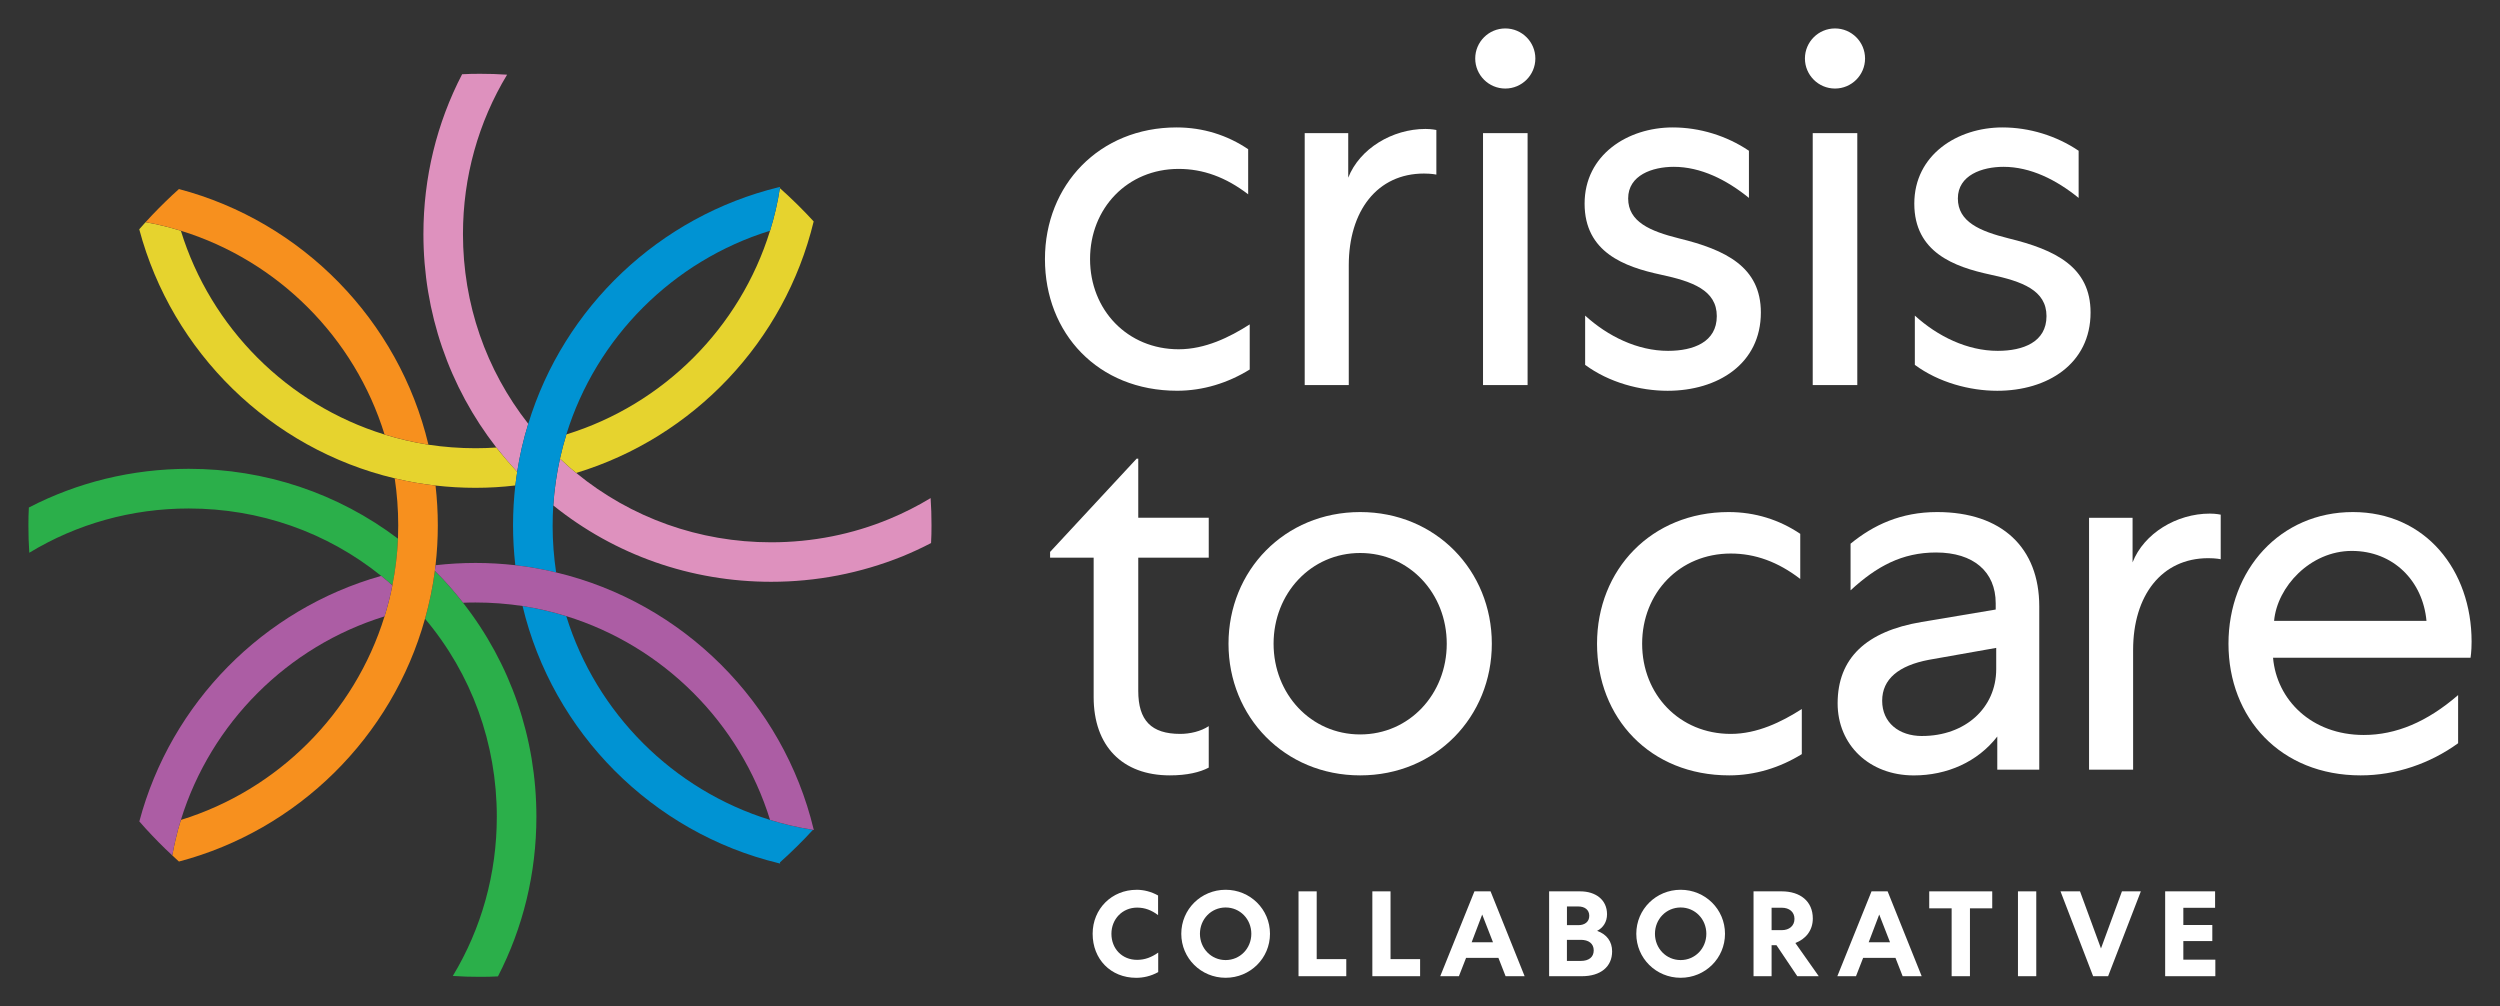 <?xml version="1.0" encoding="UTF-8"?><svg id="Artwork" xmlns="http://www.w3.org/2000/svg" viewBox="0 0 792 318.76"><rect x="0" y="0" width="792" height="318.76" fill="#333333" stroke="none"/><defs><style>.cls-1{fill:none;}.cls-2{fill:#0093d3;}.cls-3{fill:#2baf4a;}.cls-4{fill:#fff;}.cls-5{fill:#ac5da4;}.cls-6{fill:#f7901e;}.cls-7{fill:#e6d32e;}.cls-8{fill:#de91be;}</style></defs><path class="cls-8" d="M160.67,23.66c-2.84-.2-5.71-.28-8.61-.28-1.9,0-3.79.03-5.66.14-8.03,15.47-12.26,32.72-12.26,50.64,0,24.83,8.14,48.38,23.1,67.61.92,1.17,1.87,2.34,2.84,3.48.14.17.28.33.42.49.14.16.28.32.42.49.39.45.79.88,1.18,1.32.39.44.78.89,1.18,1.32.1.12.2.22.29.32.09.1.17.2.27.29.81-5.21,1.98-10.28,3.51-15.22-13.41-17.08-20.68-38.02-20.68-60.12,0-18.09,4.88-35.42,13.99-50.5Z"/><path class="cls-8" d="M294.81,157.8c-4.18,2.54-8.56,4.74-13.07,6.61-11.68,4.85-24.36,7.39-37.43,7.39-22.8,0-44.4-7.75-61.76-21.96-1.06-.86-2.09-1.73-3.09-2.65-.56-.5-1.11-1-1.64-1.51-.14-.14-.28-.25-.42-.39-1.06,4.82-1.78,9.75-2.12,14.83,19.51,15.69,43.59,24.19,69.04,24.19,14.27,0,28.23-2.7,41.5-8.03,3.12-1.28,6.19-2.7,9.14-4.24.11-1.87.14-3.73.14-5.63,0-2.9-.08-5.77-.28-8.61Z"/><path class="cls-7" d="M163.29,148.88c-.4-.43-.79-.88-1.18-1.32-.39-.44-.79-.88-1.18-1.32-.14-.17-.28-.33-.42-.49-.14-.16-.28-.32-.42-.49-.98-1.14-1.92-2.31-2.84-3.48-2.17.14-4.38.22-6.61.22-5.07,0-10.03-.39-14.91-1.11-4.77-.75-9.39-1.84-13.91-3.23-30.74-9.5-55.04-33.81-64.52-64.55-3.62-1.11-7.36-2.06-11.18-2.73l-2.01,2.26c10.37,38.96,41.58,69.54,80.94,78.9h0c2.1.52,4.24.96,6.39,1.34,2.16.38,4.34.69,6.54.94,4.15.47,8.36.72,12.65.72s8.5-.25,12.63-.75c.17-1.45.36-2.87.59-4.29-.09-.09-.18-.2-.27-.29-.09-.11-.19-.2-.29-.32Z"/><path class="cls-7" d="M247.07,59.61c-.7,4.63-1.76,9.11-3.12,13.49-9.5,30.74-33.78,55.04-64.52,64.52-.78,2.51-1.45,5.07-2.03,7.66.14.14.28.25.42.39.53.5,1.09,1,1.64,1.51,1,.92,2.03,1.78,3.09,2.65,37.12-11.26,66.03-41.64,75.22-79.68-3.4-3.71-6.97-7.22-10.7-10.54Z"/><path class="cls-3" d="M9.14,160.78c-.11,1.87-.14,3.73-.14,5.63,0,2.93.08,5.83.28,8.7,15.08-9.14,32.41-14.02,50.5-14.02,22.49,0,43.78,7.5,60.98,21.35.75.59,1.48,1.2,2.2,1.81.45.39.89.78,1.34,1.17.98-4.79,1.56-9.73,1.78-14.77-18.98-14.35-42.03-22.13-66.33-22.13-17.92.03-35.17,4.26-50.61,12.26Z"/><path class="cls-3" d="M146.71,190.97c-1.37-1.76-2.79-3.48-4.29-5.18-1.48-1.67-3.04-3.34-4.65-4.93-.67,5.18-1.73,10.23-3.12,15.16,14.74,17.5,22.74,39.46,22.74,62.71,0,18.06-4.85,35.4-13.94,50.45,2.87.2,5.71.28,8.61.28,1.9,0,3.79-.03,5.66-.14h.03c7.97-15.44,12.18-32.69,12.18-50.59,0-24.86-8.14-48.49-23.22-67.75Z"/><path class="cls-6" d="M121.82,137.65c4.52,1.39,9.14,2.48,13.91,3.23-9.39-39.44-40.02-70.68-79.04-80.99l-2.17,1.98c-2.9,2.73-5.71,5.55-8.39,8.5,3.82.67,7.55,1.62,11.18,2.73,30.74,9.5,55.04,33.81,64.52,64.55Z"/><path class="cls-6" d="M137.98,153.82c-2.2-.25-4.38-.56-6.54-.94-2.16-.38-4.29-.83-6.39-1.34.72,4.88,1.11,9.84,1.11,14.91,0,1.42-.03,2.81-.08,4.21-.22,5.04-.81,9.98-1.78,14.77v.03c-.64,3.34-1.48,6.61-2.48,9.81-9.5,30.71-33.78,54.99-64.52,64.49-.64,2.03-1.2,4.07-1.67,6.16-.19.72-.36,1.48-.5,2.23-.2.95-.39,1.9-.56,2.84.7.67,1.39,1.31,2.12,1.95,37.68-9.95,67.53-39.44,77.95-76.92,1.39-4.93,2.45-9.98,3.12-15.16.08-.59.17-1.2.22-1.78.47-4.15.72-8.36.72-12.63s-.25-8.47-.72-12.63Z"/><path class="cls-2" d="M175.08,166.44c0-2.12.06-4.24.19-6.33.33-5.07,1.06-10.01,2.12-14.83.59-2.59,1.25-5.16,2.03-7.66,9.5-30.71,33.78-55.02,64.52-64.52,1.37-4.38,2.42-8.86,3.12-13.49.03-.14.03-.25.06-.39-.11.03-.25.06-.36.08h-.03c-37.85,9.23-68.12,37.99-79.38,74.97-1.53,4.93-2.7,10.01-3.51,15.22h0c-.22,1.42-.42,2.84-.59,4.29-.47,4.15-.72,8.39-.72,12.65s.25,8.47.72,12.63c4.4.5,8.7,1.25,12.93,2.29-.72-4.88-1.11-9.84-1.11-14.91Z"/><path class="cls-2" d="M257.55,262.9c-4.65-.72-9.2-1.78-13.6-3.15-30.74-9.5-55.04-33.81-64.55-64.55-4.49-1.39-9.11-2.45-13.85-3.21,9.56,40.11,41.14,71.82,81.21,81.49.14.06.25.08.39.11-.03-.14-.03-.25-.06-.39,3.65-3.26,7.13-6.69,10.45-10.31Z"/><path class="cls-5" d="M120.76,182.44c-37.32,10.54-66.64,40.25-76.62,77.79.67.75,1.34,1.51,2.01,2.26,2.7,2.95,5.49,5.8,8.42,8.5.17-.95.36-1.9.56-2.84.14-.75.31-1.51.5-2.23.47-2.09,1.03-4.12,1.67-6.16,9.5-30.71,33.81-55.02,64.52-64.49,1-3.21,1.84-6.47,2.48-9.81-.45-.39-.89-.81-1.34-1.2-.72-.61-1.45-1.23-2.2-1.81Z"/><path class="cls-5" d="M257.75,262.68c-9.67-40.13-41.39-71.77-81.55-81.33-4.24-1.03-8.53-1.78-12.93-2.29-4.15-.47-8.36-.72-12.63-.72s-8.5.25-12.65.72c-.06.59-.14,1.2-.22,1.78,1.62,1.59,3.18,3.26,4.65,4.93,1.5,1.7,2.93,3.43,4.29,5.18,1.31-.06,2.62-.08,3.93-.08,5.07,0,10.03.39,14.91,1.11,4.74.75,9.36,1.81,13.85,3.21,30.74,9.5,55.04,33.81,64.55,64.55,4.4,1.37,8.95,2.42,13.6,3.15.08.03.2.03.28.06-.03-.08-.06-.2-.08-.28Z"/><path class="cls-1" d="M215.6,140.83c-.05.05-.13.13-.19.21.08.03.19.03.26.05-.03-.08-.05-.19-.08-.26ZM205.48,150.84c-.11.08-.21.19-.32.26.13.05.24.08.37.11-.03-.13-.03-.24-.05-.37Z"/><path class="cls-4" d="M372.76,40.37c8.38,0,16.09,2.46,22.66,6.9v14.29c-7.06-5.42-14.29-8.05-22.01-8.05-16.26,0-28.08,12.48-28.08,28.57s11.82,28.57,28.08,28.57c8.37,0,16.09-3.78,22.5-7.88v14.29c-6.9,4.27-14.78,6.73-22.99,6.73-25.13,0-41.88-18.23-41.88-41.71s17.24-41.71,41.71-41.71Z"/><path class="cls-4" d="M455.04,55.31s-1.48-.33-3.94-.33c-14.78,0-23.81,11.82-23.81,29.07v37.94h-13.96V42.17h13.79v14.12c3.61-9.2,13.96-15.44,24.47-15.44,1.97,0,3.45.33,3.45.33v14.12Z"/><path class="cls-4" d="M476.88,28.05c-5.26,0-9.53-4.27-9.53-9.52s4.27-9.52,9.53-9.52,9.52,4.27,9.52,9.52-4.27,9.52-9.52,9.52ZM483.94,42.17v79.81h-14.12V42.17h14.12Z"/><path class="cls-4" d="M502.17,99.98c7.23,6.57,16.59,11.17,26.27,11.17,8.05,0,15.44-2.79,15.44-11s-7.72-11-17.74-13.14c-11.49-2.47-24.14-7.06-24.14-22.5s13.63-24.14,27.92-24.14c8.54,0,17.08,2.63,24.14,7.39v14.94c-7.06-5.75-15.27-9.85-23.81-9.85-6.73,0-14.45,2.63-14.45,10.02s6.9,10.35,16.09,12.65c14.78,3.61,25.95,9.03,25.95,23.48,0,16.26-13.63,24.8-29.56,24.8-8.7,0-18.56-2.63-26.11-8.21v-15.6Z"/><path class="cls-4" d="M581.33,28.05c-5.26,0-9.53-4.27-9.53-9.52s4.27-9.52,9.53-9.52,9.52,4.27,9.52,9.52-4.27,9.52-9.52,9.52ZM588.39,42.17v79.81h-14.12V42.17h14.12Z"/><path class="cls-4" d="M606.62,99.98c7.23,6.57,16.59,11.17,26.27,11.17,8.05,0,15.44-2.79,15.44-11s-7.72-11-17.74-13.14c-11.49-2.47-24.14-7.06-24.14-22.5s13.63-24.14,27.92-24.14c8.54,0,17.08,2.63,24.14,7.39v14.94c-7.06-5.75-15.27-9.85-23.81-9.85-6.73,0-14.45,2.63-14.45,10.02s6.9,10.35,16.09,12.65c14.78,3.61,25.95,9.03,25.95,23.48,0,16.26-13.63,24.8-29.56,24.8-8.7,0-18.56-2.63-26.11-8.21v-15.6Z"/><path class="cls-4" d="M360.11,145.3h.49v18.72h22.33v12.65h-22.33v42.2c0,9.36,4.11,13.63,13.3,13.63,3.12,0,6.57-.82,9.03-2.46v13.14c-2.79,1.48-6.9,2.46-12.32,2.46-15.11,0-24.14-9.36-24.14-24.8v-44.18h-13.8v-1.81l27.43-29.56Z"/><path class="cls-4" d="M472.61,203.93c0,23.15-17.74,41.71-41.71,41.71s-41.71-18.56-41.71-41.71,17.74-41.71,41.71-41.71,41.71,18.56,41.71,41.71ZM403.47,203.93c0,15.93,11.82,28.74,27.43,28.74s27.43-12.81,27.43-28.74-11.82-28.74-27.43-28.74-27.43,12.81-27.43,28.74Z"/><path class="cls-4" d="M547.66,162.22c8.38,0,16.09,2.46,22.66,6.9v14.29c-7.06-5.42-14.29-8.05-22.01-8.05-16.26,0-28.08,12.48-28.08,28.57s11.82,28.57,28.08,28.57c8.37,0,16.09-3.78,22.5-7.88v14.29c-6.9,4.27-14.78,6.73-22.99,6.73-25.13,0-41.88-18.23-41.88-41.71s17.24-41.71,41.71-41.71Z"/><path class="cls-4" d="M632.24,191.12c0-10.02-7.06-16.09-18.88-16.09-10.84,0-18.89,4.43-27.1,11.99v-14.78c7.23-5.91,15.93-10.02,27.43-10.02,20.53,0,32.35,11.33,32.35,29.89v51.73h-13.3v-10.51c-6.24,8.05-15.93,12.32-26.44,12.32-14.12,0-24.14-9.69-24.14-22.83,0-14.29,9.03-22.83,26.6-25.78l23.48-3.94v-1.97ZM608.92,233.16c13.63,0,23.48-8.87,23.48-21.18v-6.73l-21.35,3.78c-9.52,1.81-14.78,6.08-14.78,12.97s5.26,11.17,12.65,11.17Z"/><path class="cls-4" d="M703.52,177.16s-1.48-.33-3.94-.33c-14.78,0-23.81,11.82-23.81,29.07v37.94h-13.96v-79.81h13.79v14.12c3.61-9.2,13.96-15.44,24.47-15.44,1.97,0,3.45.33,3.45.33v14.12Z"/><path class="cls-4" d="M778.73,235.46c-8.87,6.41-19.71,10.18-30.87,10.18-25.45,0-41.88-18.23-41.88-41.71s16.42-41.71,39.41-41.71,37.61,18.39,37.61,41.06c0,3.12-.33,5.09-.33,5.09h-62.57c1.15,13.3,12.15,24.47,28.74,24.47,10.18,0,20.04-4.11,29.89-12.64v15.27ZM768.71,196.7c-1.15-12.65-10.51-22.17-23.65-22.17s-23.65,11.33-24.63,22.17h48.28Z"/><path class="cls-4" d="M360.05,281.88c2.34,0,4.72.62,6.83,1.81v6.22c-2.03-1.54-4.15-2.38-6.64-2.38-4.68,0-8.14,3.65-8.14,8.3s3.3,8.25,8.14,8.25c2.46,0,4.57-.81,6.68-2.3v6.18c-2.34,1.31-4.8,1.81-6.95,1.81-8.14,0-13.82-5.95-13.82-13.94s6.14-13.94,13.9-13.94Z"/><path class="cls-4" d="M388.28,309.76c-7.8,0-14.05-6.18-14.05-13.94s6.26-13.94,14.05-13.94,14.05,6.18,14.05,13.94-6.26,13.94-14.05,13.94ZM388.28,287.49c-4.57,0-8.14,3.69-8.14,8.33s3.57,8.33,8.14,8.33,8.14-3.69,8.14-8.33-3.57-8.33-8.14-8.33Z"/><path class="cls-4" d="M417.13,282.38v21.47h9.37v5.41h-15.13v-26.88h5.76Z"/><path class="cls-4" d="M440.52,282.38v21.47h9.37v5.41h-15.13v-26.88h5.76Z"/><path class="cls-4" d="M472.21,282.38l10.79,26.88h-6.03l-2.27-5.8h-10.25l-2.27,5.8h-5.91l10.83-26.88h5.11ZM466.22,298.51h6.76l-3.42-8.79-3.34,8.79Z"/><path class="cls-4" d="M490.76,282.38h9.83c4.95,0,8.52,2.69,8.52,7.26,0,2.38-1.19,4.26-3.15,5.26,3.07,1.08,4.76,3.38,4.76,6.49,0,4.91-3.69,7.87-9.56,7.87h-10.4v-26.88ZM500.02,293.09c2,0,3.46-1.04,3.46-2.96s-1.46-2.96-3.46-2.96h-3.61v5.91h3.61ZM500.82,304.42c2.46,0,4.07-1.15,4.07-3.34s-1.65-3.34-4.07-3.34h-4.42v6.68h4.42Z"/><path class="cls-4" d="M532.43,309.76c-7.79,0-14.05-6.18-14.05-13.94s6.26-13.94,14.05-13.94,14.05,6.18,14.05,13.94-6.26,13.94-14.05,13.94ZM532.43,287.49c-4.57,0-8.14,3.69-8.14,8.33s3.57,8.33,8.14,8.33,8.14-3.69,8.14-8.33-3.57-8.33-8.14-8.33Z"/><path class="cls-4" d="M561.24,309.26h-5.72v-26.88h8.95c5.8,0,9.83,3.11,9.83,8.6,0,3.84-2.3,6.53-5.53,7.76l7.41,10.52h-6.8l-6.6-9.83h-1.54v9.83ZM561.24,294.67h3.26c2.3,0,3.99-1.34,3.99-3.57s-1.69-3.53-3.99-3.53h-3.26v7.1Z"/><path class="cls-4" d="M598,282.38l10.79,26.88h-6.03l-2.27-5.8h-10.25l-2.26,5.8h-5.91l10.83-26.88h5.11ZM592,298.51h6.76l-3.42-8.79-3.34,8.79Z"/><path class="cls-4" d="M611.17,282.38h19.97v5.38h-7.06v21.5h-5.8v-21.5h-7.1v-5.38Z"/><path class="cls-4" d="M645.09,282.38v26.88h-5.8v-26.88h5.8Z"/><path class="cls-4" d="M663.1,309.26l-10.33-26.88h6.18l6.64,18.09,6.64-18.09h5.99l-10.37,26.88h-4.76Z"/><path class="cls-4" d="M685.92,282.38h15.82v5.22h-10.06v5.45h9.18v5.07h-9.18v5.91h10.14v5.22h-15.9v-26.88Z"/></svg>